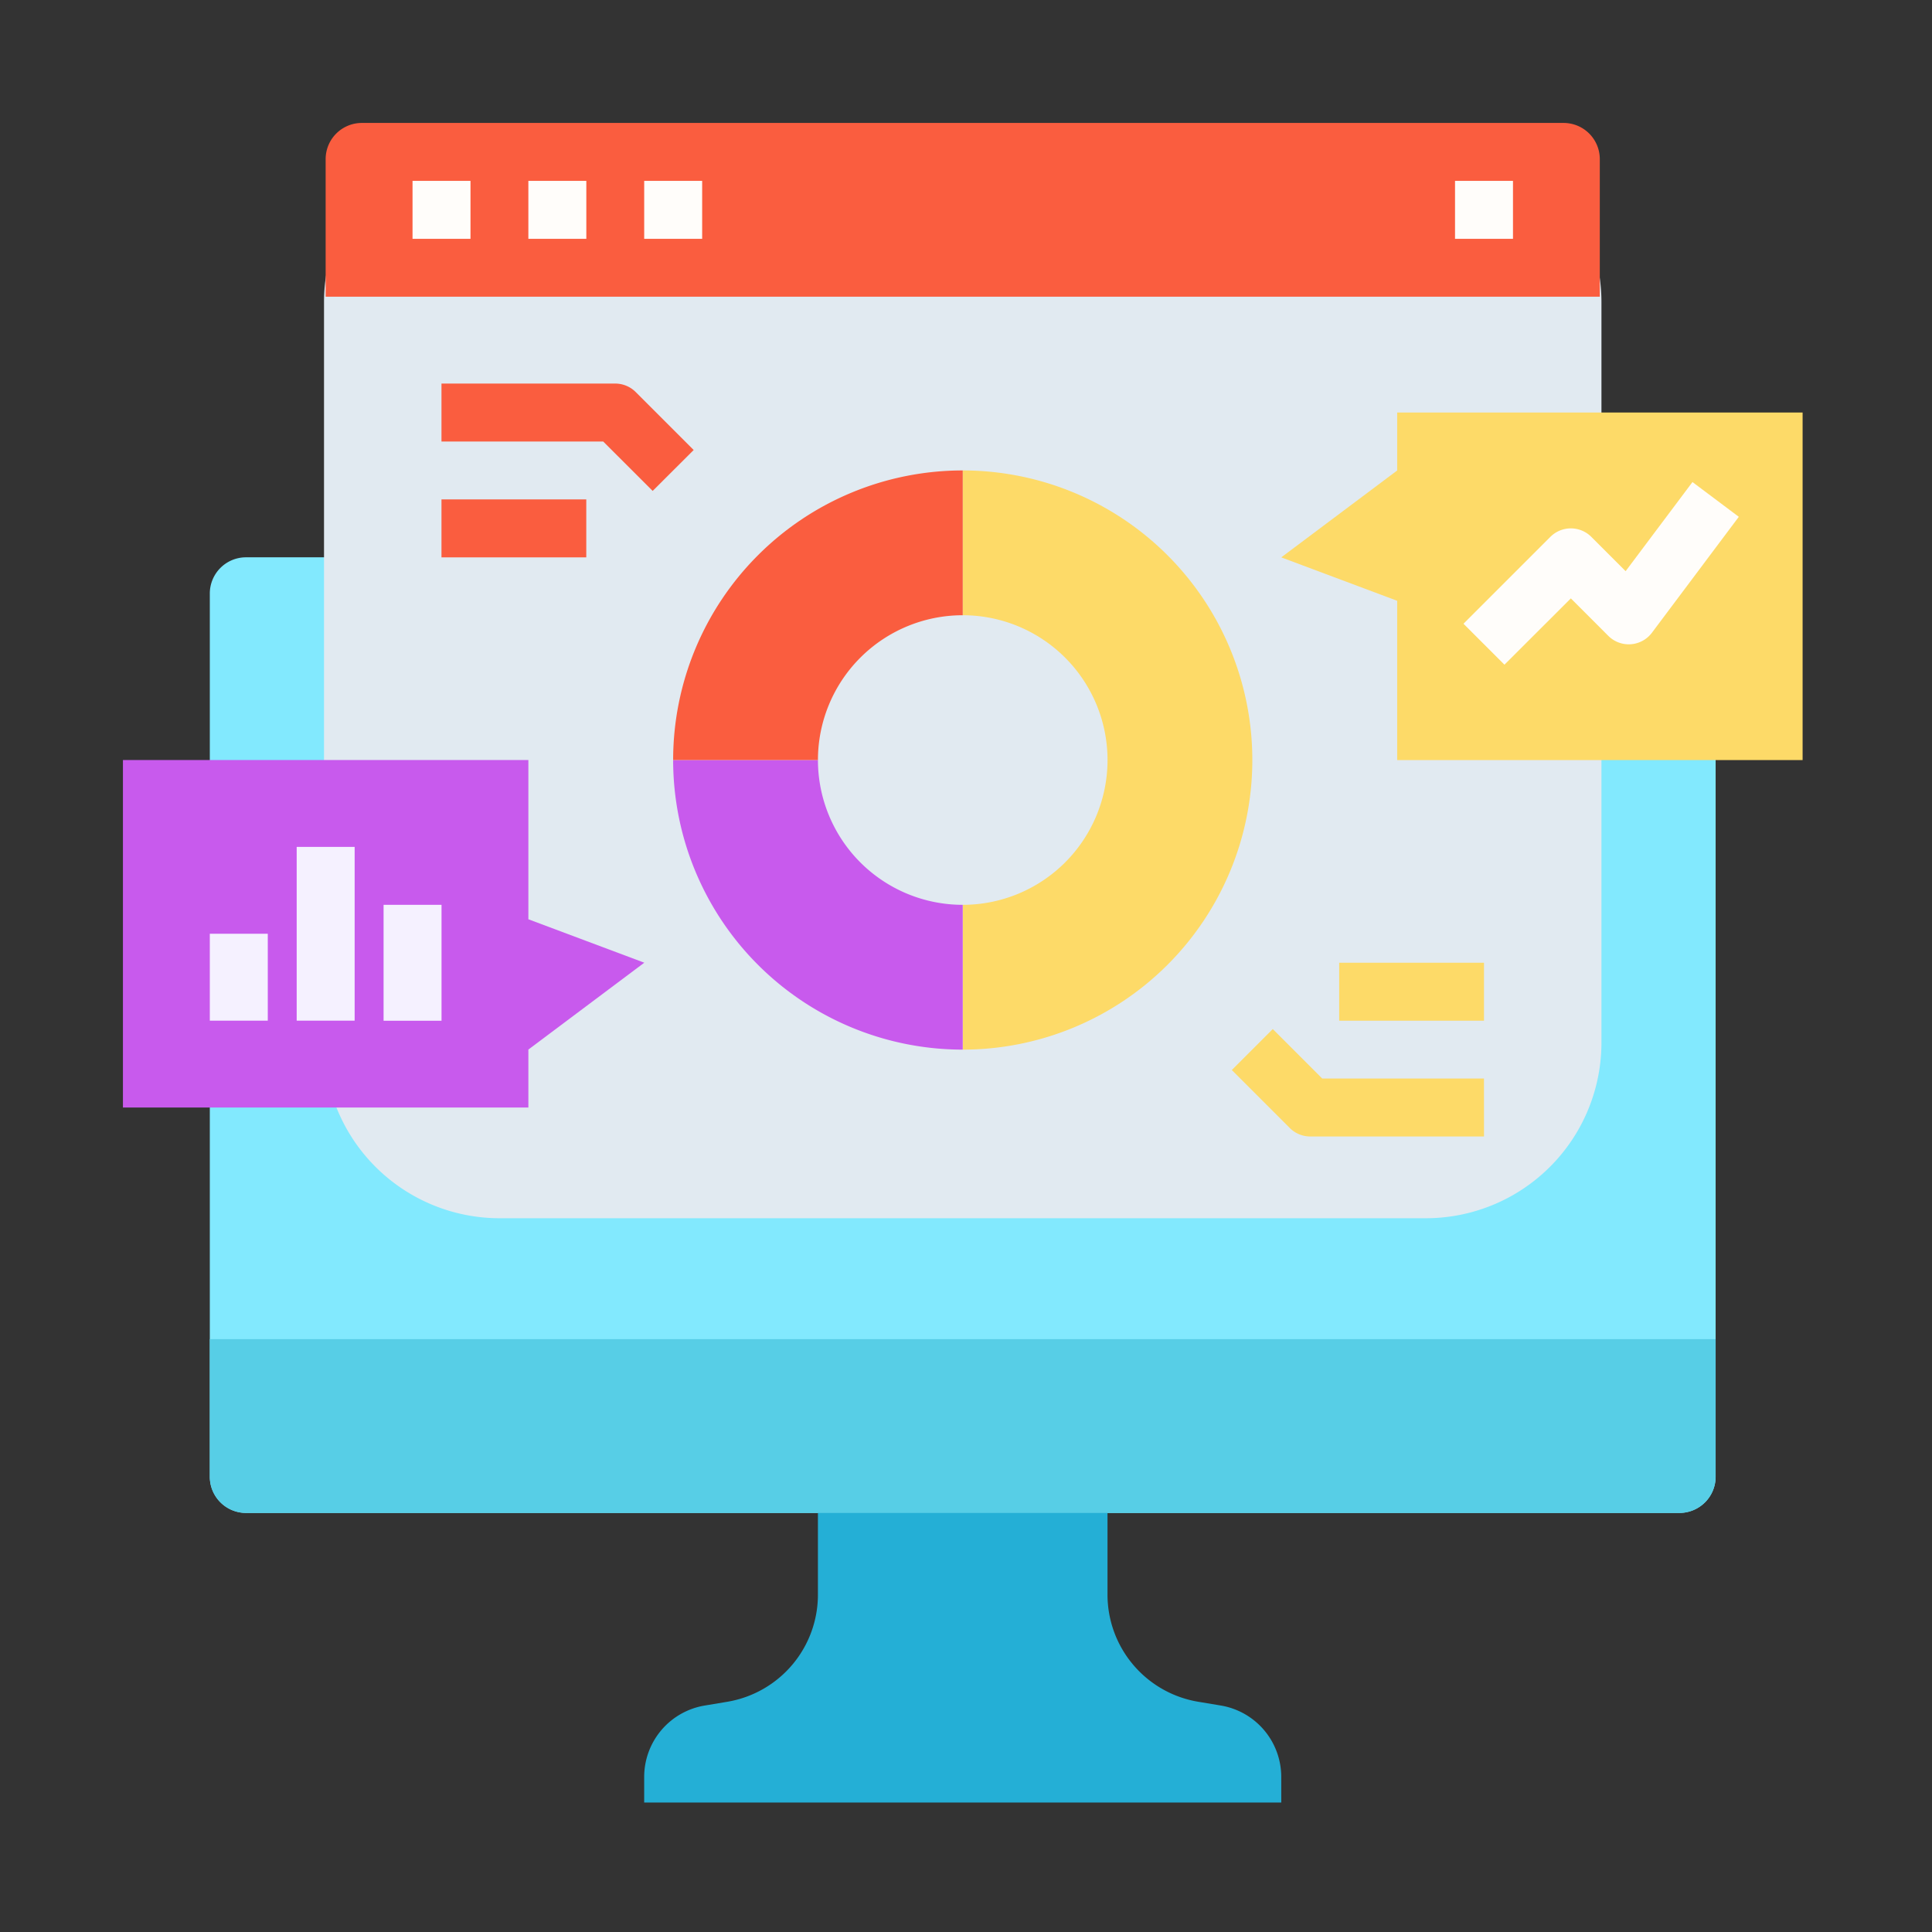<svg xmlns="http://www.w3.org/2000/svg" width="110" height="110" viewBox="0 0 110 110"><rect x="0" y="0" width="110" height="110" fill="#333333" stroke="none"/><g id="IconInsights" transform="translate(-1031 -1187)"><rect id="Rect&#xE1;ngulo_2190" data-name="Rect&#xE1;ngulo 2190" width="110" height="110" transform="translate(1031 1187)" fill="none"></rect><g transform="translate(1014 1170)"><g id="Grupo_4142" data-name="Grupo 4142" transform="translate(28.946 48.731)"><path id="Trazado_4946" data-name="Trazado 4946" d="M50.061,144h83.674v52.348a2.061,2.061,0,0,1-2.061,2.061H50.061A2.061,2.061,0,0,1,48,196.348V146.061A2.061,2.061,0,0,1,50.061,144Z" transform="translate(-48 -144)" fill="#82e9fe"></path><path id="Trazado_4947" data-name="Trazado 4947" d="M204.273,418.136H168v-1.454a4.122,4.122,0,0,1,3.444-4.066l1.282-.214a6.183,6.183,0,0,0,5.166-6.1V400H194.38v6.3a6.183,6.183,0,0,0,5.166,6.1l1.282.214a4.122,4.122,0,0,1,3.444,4.066Z" transform="translate(-143.269 -347.24)" fill="#24afd6"></path><path id="Trazado_4948" data-name="Trazado 4948" d="M48,360h85.735v7.832a2.061,2.061,0,0,1-2.061,2.061H50.061A2.061,2.061,0,0,1,48,367.832Z" transform="translate(-48 -315.484)" fill="#57cee6"></path></g><path id="Trazado_4969" data-name="Trazado 4969" d="M10,0H62.732a10,10,0,0,1,10,10V52.153a10,10,0,0,1-10,10H10a10,10,0,0,1-10-10V10A10,10,0,0,1,10,0Z" transform="translate(35.448 24.208)" fill="#e1eaf1"></path><path id="Trazado_4949" data-name="Trazado 4949" d="M82.061,24h68.423a2.061,2.061,0,0,1,2.061,2.061v7.832H80V26.061A2.061,2.061,0,0,1,82.061,24Z" transform="translate(-44.459)" fill="#fa5d3f"></path><path id="Trazado_4950" data-name="Trazado 4950" d="M256,120v8.244a8.244,8.244,0,1,1,0,16.488v8.244A16.488,16.488,0,1,0,256,120Z" transform="translate(-184.186 -76.215)" fill="#fdda68"></path><g id="Grupo_4143" data-name="Grupo 4143" transform="translate(55.326 43.785)"><path id="Trazado_4951" data-name="Trazado 4951" d="M192.488,216.488v-8.244A8.244,8.244,0,0,1,184.244,200H176A16.488,16.488,0,0,0,192.488,216.488Z" transform="translate(-176 -183.512)" fill="#c85aed"></path><path id="Trazado_4952" data-name="Trazado 4952" d="M192.488,128.244V120A16.488,16.488,0,0,0,176,136.488h8.244A8.244,8.244,0,0,1,192.488,128.244Z" transform="translate(-176 -120)" fill="#fa5d3f"></path></g><g id="Grupo_4144" data-name="Grupo 4144" transform="translate(42.136 38.839)"><path id="Trazado_4953" data-name="Trazado 4953" d="M124.024,102.112,121.21,99.3H112V96h9.893a1.649,1.649,0,0,1,1.166.483l3.3,3.3Z" transform="translate(-112 -96)" fill="#fa5d3f"></path><path id="Trazado_4954" data-name="Trazado 4954" d="M112,128h8.244v3.3H112Z" transform="translate(-112 -121.405)" fill="#fa5d3f"></path></g><g id="Grupo_4145" data-name="Grupo 4145" transform="translate(87.136 71.814)"><path id="Trazado_4955" data-name="Trazado 4955" d="M344.7,280.455h-9.893a1.649,1.649,0,0,1-1.166-.483l-3.3-3.3,2.332-2.332,2.815,2.815h9.21Z" transform="translate(-330.343 -270.563)" fill="#fdda68"></path><path id="Trazado_4956" data-name="Trazado 4956" d="M360,256h8.244v3.3H360Z" transform="translate(-353.888 -256)" fill="#fdda68"></path></g><g id="Grupo_4146" data-name="Grupo 4146" transform="translate(40.488 27.298)"><path id="Trazado_4957" data-name="Trazado 4957" d="M104,40h3.3v3.3H104Z" transform="translate(-104 -40)" fill="#fffdfa"></path><path id="Trazado_4958" data-name="Trazado 4958" d="M136,40h3.3v3.3H136Z" transform="translate(-129.405 -40)" fill="#fffdfa"></path><path id="Trazado_4959" data-name="Trazado 4959" d="M168,40h3.3v3.3H168Z" transform="translate(-154.81 -40)" fill="#fffdfa"></path><path id="Trazado_4960" data-name="Trazado 4960" d="M392,40h3.3v3.3H392Z" transform="translate(-332.645 -40)" fill="#fffdfa"></path></g><g id="Grupo_4148" data-name="Grupo 4148" transform="translate(24 60.273)"><path id="Trazado_4961" data-name="Trazado 4961" d="M47.083,219.785v-3.3l6.6-4.946-6.6-2.473V200H24v19.785Z" transform="translate(-24 -200)" fill="#c85aed"></path><g id="Grupo_4147" data-name="Grupo 4147" transform="translate(4.946 4.946)"><path id="Trazado_4962" data-name="Trazado 4962" d="M48,248h3.3v4.946H48Z" transform="translate(-48 -243.054)" fill="#f5f1ff"></path><path id="Trazado_4963" data-name="Trazado 4963" d="M72,224h3.3v9.893H72Z" transform="translate(-67.054 -224)" fill="#f5f1ff"></path><path id="Trazado_4964" data-name="Trazado 4964" d="M96,240h3.3v6.6H96Z" transform="translate(-86.107 -236.702)" fill="#f5f1ff"></path></g></g><g id="Grupo_4149" data-name="Grupo 4149" transform="translate(89.95 40.488)"><path id="Trazado_4965" data-name="Trazado 4965" d="M350.6,104v3.3l-6.6,4.946,6.6,2.473v9.068h23.083V104Z" transform="translate(-344 -104)" fill="#fdda68"></path><path id="Trazado_4966" data-name="Trazado 4966" d="M396.675,133.6l-2.332-2.332,4.946-4.946a1.649,1.649,0,0,1,2.332,0l1.953,1.953,3.806-5.074,2.638,1.979-4.946,6.6a1.649,1.649,0,0,1-2.485.177l-2.132-2.132Z" transform="translate(-383.968 -119.243)" fill="#fffdfa"></path></g></g></g></svg>